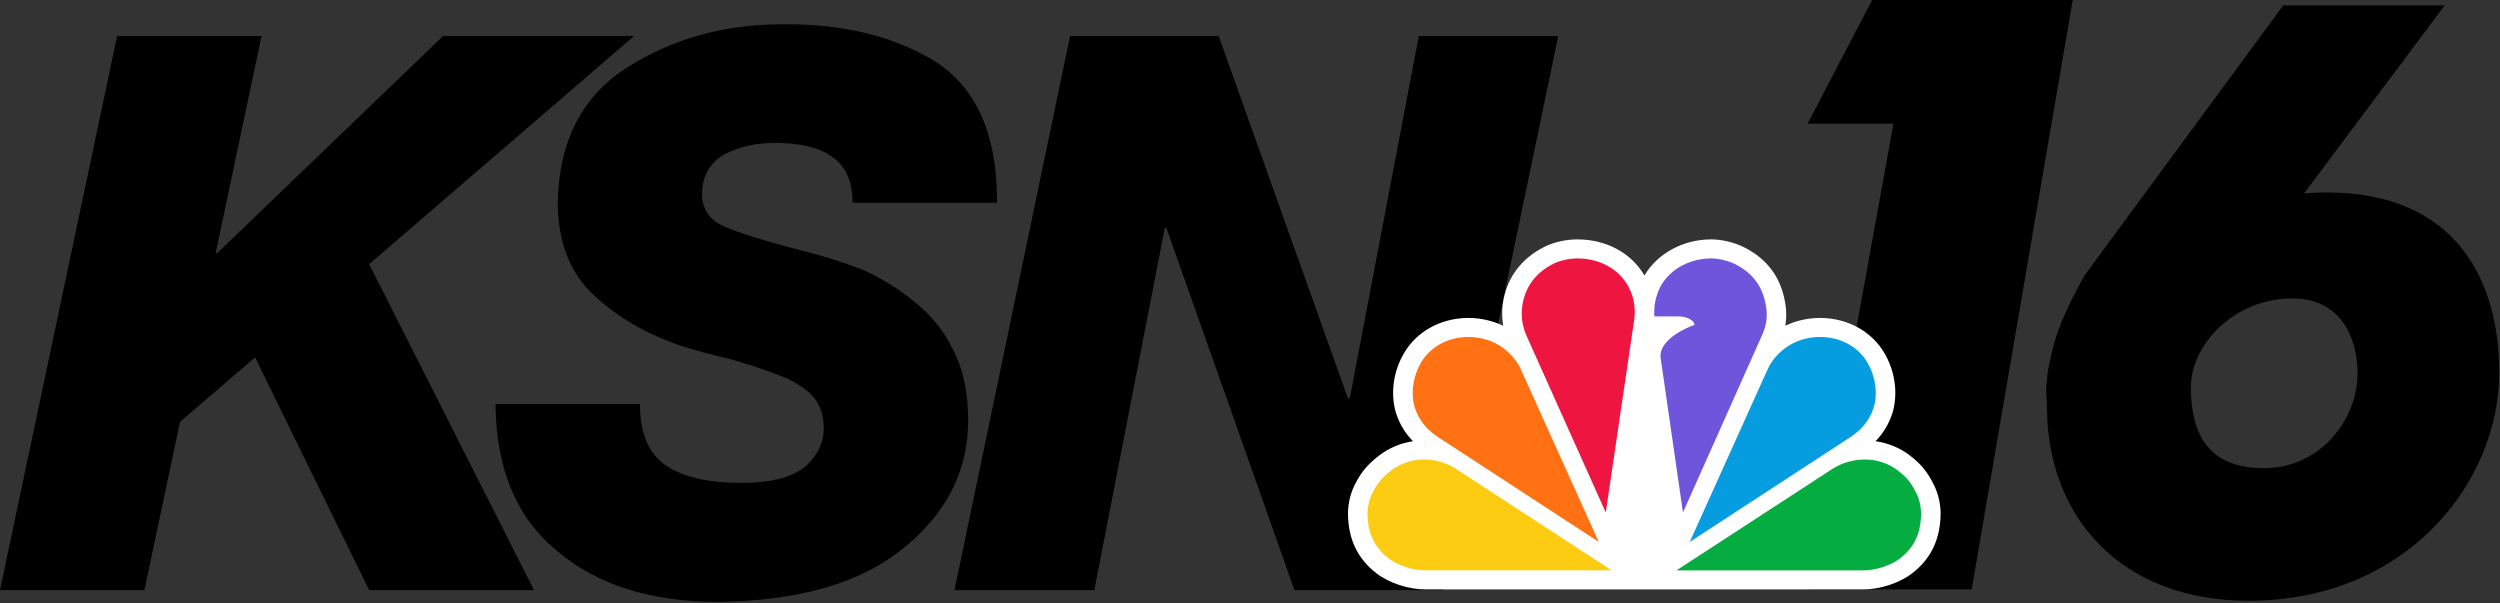 <svg width="1650" height="398" viewBox="0 0 1650 398" fill="none" xmlns="http://www.w3.org/2000/svg">
<rect x="0" y="0" width="1650" height="398" fill="#333333" stroke="none"/>
<path d="M629.965 389.483H722.27L768.797 150.34H769.798L854.348 389.483H952.156L1028.45 23.766H936.397L890.87 262.907H889.619L804.318 23.766H706.26L629.965 389.483Z" fill="black"/>
<path d="M0 389.483H95.307L118.821 278.417L168.35 235.891L243.645 389.483H352.459L243.645 174.355L418.498 23.766H292.424L143.335 167.1H142.335L172.602 23.766H77.296L0 389.483Z" fill="black"/>
<path d="M327.053 266.659C327.386 309.684 341.061 342.12 368.077 363.966C394.426 386.146 429.78 397.236 474.14 397.236C528.005 396.568 568.946 384.561 596.963 361.215C624.98 338.368 638.988 310.435 638.988 277.415C638.988 259.238 635.736 243.812 629.232 231.138C623.062 218.464 614.557 207.874 603.717 199.369C593.044 190.53 581.454 183.359 568.946 177.856C555.939 172.853 542.931 168.767 529.923 165.599C504.908 159.095 487.481 153.675 477.642 149.339C467.803 144.836 463.05 137.415 463.384 127.076C463.717 115.569 468.804 107.064 478.643 101.561C488.315 96.725 499.238 94.306 511.412 94.306C528.589 94.306 541.43 97.558 549.935 104.062C558.44 110.232 562.693 120.155 562.693 133.83H657.999C658.333 89.804 644.992 58.868 617.975 41.025C590.626 24.015 556.856 15.676 516.665 16.01C478.643 16.01 444.789 25.265 415.105 43.776C384.42 62.788 368.744 92.972 368.077 134.33C368.411 160.679 376.582 181.024 392.592 195.366C407.934 209.708 427.279 220.798 450.626 228.636C460.465 231.638 470.805 234.389 481.644 236.891C492.318 239.893 502.24 243.145 511.412 246.647C521.085 249.982 528.923 254.401 534.926 259.905C540.763 265.742 543.681 273.246 543.681 282.418C543.681 292.257 539.596 300.762 531.424 307.933C522.919 315.104 508.911 318.689 489.399 318.689C467.219 318.689 450.459 314.771 439.119 306.933C427.946 299.095 422.359 285.67 422.359 266.659H327.053Z" fill="black"/>
<path d="M1301.31 389H1194L1249.66 81.605H1193L1235.62 0H1368L1301.31 389Z" fill="black"/>
<path fill-rule="evenodd" clip-rule="evenodd" d="M1613.5 3.5H1507L1376 181.5C1376 181.5 1359.43 209.833 1355 229.5C1353.5 236.164 1351.19 243.998 1351 251.5C1349.88 256.96 1351 262.985 1351 268.5C1351 340.297 1398.95 396.5 1484 396.5C1589 396.5 1649.5 317.797 1649.5 246C1649.5 184.5 1620.55 127 1535.5 127C1530.61 127 1525.66 127.231 1520.69 127.68L1613.5 3.5ZM1556 246.656C1556 275.43 1532.7 308.969 1494 308.969C1462.66 308.969 1446 292.469 1446 255.672C1446 226.898 1475 197 1513 196.969C1544.34 196.969 1556 222.008 1556 246.656Z" fill="black"/>
<path d="M1064 389H940.515C929.598 389 916.797 384.79 908.593 378.488C896.331 369.077 890.127 356.531 889.682 340.123C889.501 333.268 891.114 325.92 894.126 319.999C897.138 314.044 900.898 307.654 910.446 300.452C916.978 295.543 924.527 292.404 932.551 291.216C927.51 286.019 923.838 280.034 921.604 273.297C918.142 262.898 917.99 246.319 927.955 230.981C931.568 225.466 936.995 220.293 942.93 216.812C950.69 212.251 959.759 209.84 969.127 209.84C977.18 209.84 985.144 211.669 992.155 215.037C990.962 208.241 991.261 201.245 993.084 194.361C996.839 180.041 1006.42 168.918 1020.77 162.21L1021.04 162.097C1026.97 159.511 1034.22 158 1041.02 158C1060.24 158 1076.65 166.972 1085.33 181.815C1093.86 167.353 1110.74 158 1129.42 158C1135.81 158 1143.08 159.599 1149.38 162.386L1149.65 162.503C1164.03 169.27 1173.24 179.987 1177.03 194.39C1179 201.881 1179.45 208.476 1178.28 215.008C1185.3 211.639 1193.23 209.84 1201.26 209.84C1210.63 209.84 1219.7 212.251 1227.45 216.812C1233.36 220.293 1238.82 225.437 1242.43 230.981C1252.39 246.319 1252.24 262.898 1248.78 273.297C1246.54 280.005 1242.91 285.989 1237.86 291.187C1246.04 292.35 1253.71 295.484 1260.33 300.452C1270.2 307.888 1273.63 314.684 1276.17 319.647L1276.35 319.999C1279.36 325.92 1280.97 333.268 1280.79 340.123C1280.35 356.502 1274.17 369.077 1261.88 378.488C1253.71 384.761 1240.88 389 1229.96 389H1106.15H1064Z" fill="white"/>
<path d="M1162.85 221.458L1110.76 338.237L1095.99 236.067C1095.04 229.3 1101.69 220.705 1118.37 214.374C1118.37 212.139 1114.37 208.824 1107.78 208.824H1091.9C1091.46 203.133 1092.33 197.76 1094.41 192.416C1099.63 178.971 1114.1 170.547 1129.43 170.547C1134.21 170.547 1139.7 171.857 1144.08 173.803C1156.56 179.67 1162.22 188.495 1164.58 197.501C1167.09 207.084 1166.37 213.645 1162.85 221.458Z" fill="#6E55DC"/>
<path d="M1078.54 211.293L1059.8 338.237L1007.57 221.751C1004.67 215.303 1003.06 207.055 1005.57 197.501C1007.92 188.495 1013.86 179.406 1026.36 173.539C1030.75 171.593 1036.27 170.547 1041.01 170.547C1057.33 170.547 1070.84 179.03 1076.3 192.416C1078.72 198.371 1079.49 204.962 1078.54 211.293Z" fill="#EF1541"/>
<path d="M1055.17 357.663L949.442 288.691C942.402 284.1 936.765 278.062 933.899 269.432C931.186 261.331 931.753 248.668 938.882 237.691C941.448 233.741 945.565 229.937 949.623 227.556C962.365 220.09 979.335 220.877 991.182 229.038C996.521 232.724 1001.15 237.98 1003.8 243.847L1055.17 357.663Z" fill="#FF7112"/>
<path d="M1063.7 376.422H940.491C932.018 376.422 922.117 372.882 916.568 368.609C907.498 361.671 902.932 352.782 902.575 339.772C902.457 335.098 903.587 329.696 905.709 325.54C907.972 321.071 910.662 316.192 918.357 310.383C924.322 305.91 931.783 303.181 940.163 303.235C950.128 303.294 957.677 307.303 961.197 309.596L1063.7 376.422Z" fill="#FCCC12"/>
<path d="M1236.49 269.456C1233.62 278.08 1227.99 284.124 1220.95 288.714L1115.22 357.686L1166.59 243.841C1169.22 237.974 1173.84 232.719 1179.21 229.032C1191.05 220.843 1208.03 220.085 1220.77 227.551C1224.86 229.932 1228.94 233.735 1231.51 237.686C1238.64 248.691 1239.2 261.325 1236.49 269.456Z" fill="#069DE0"/>
<path d="M1267.89 339.798C1267.56 352.808 1262.97 361.667 1253.9 368.639C1248.38 372.907 1238.45 376.452 1229.97 376.452H1106.46L1209.15 309.626C1212.67 307.329 1220.31 303.266 1230.78 303.266C1239.13 303.266 1246.47 305.935 1252.43 310.409C1260.16 316.188 1262.52 321.097 1264.79 325.57C1266.91 329.692 1268.04 335.124 1267.89 339.798Z" fill="#05AC3F"/>
</svg>
